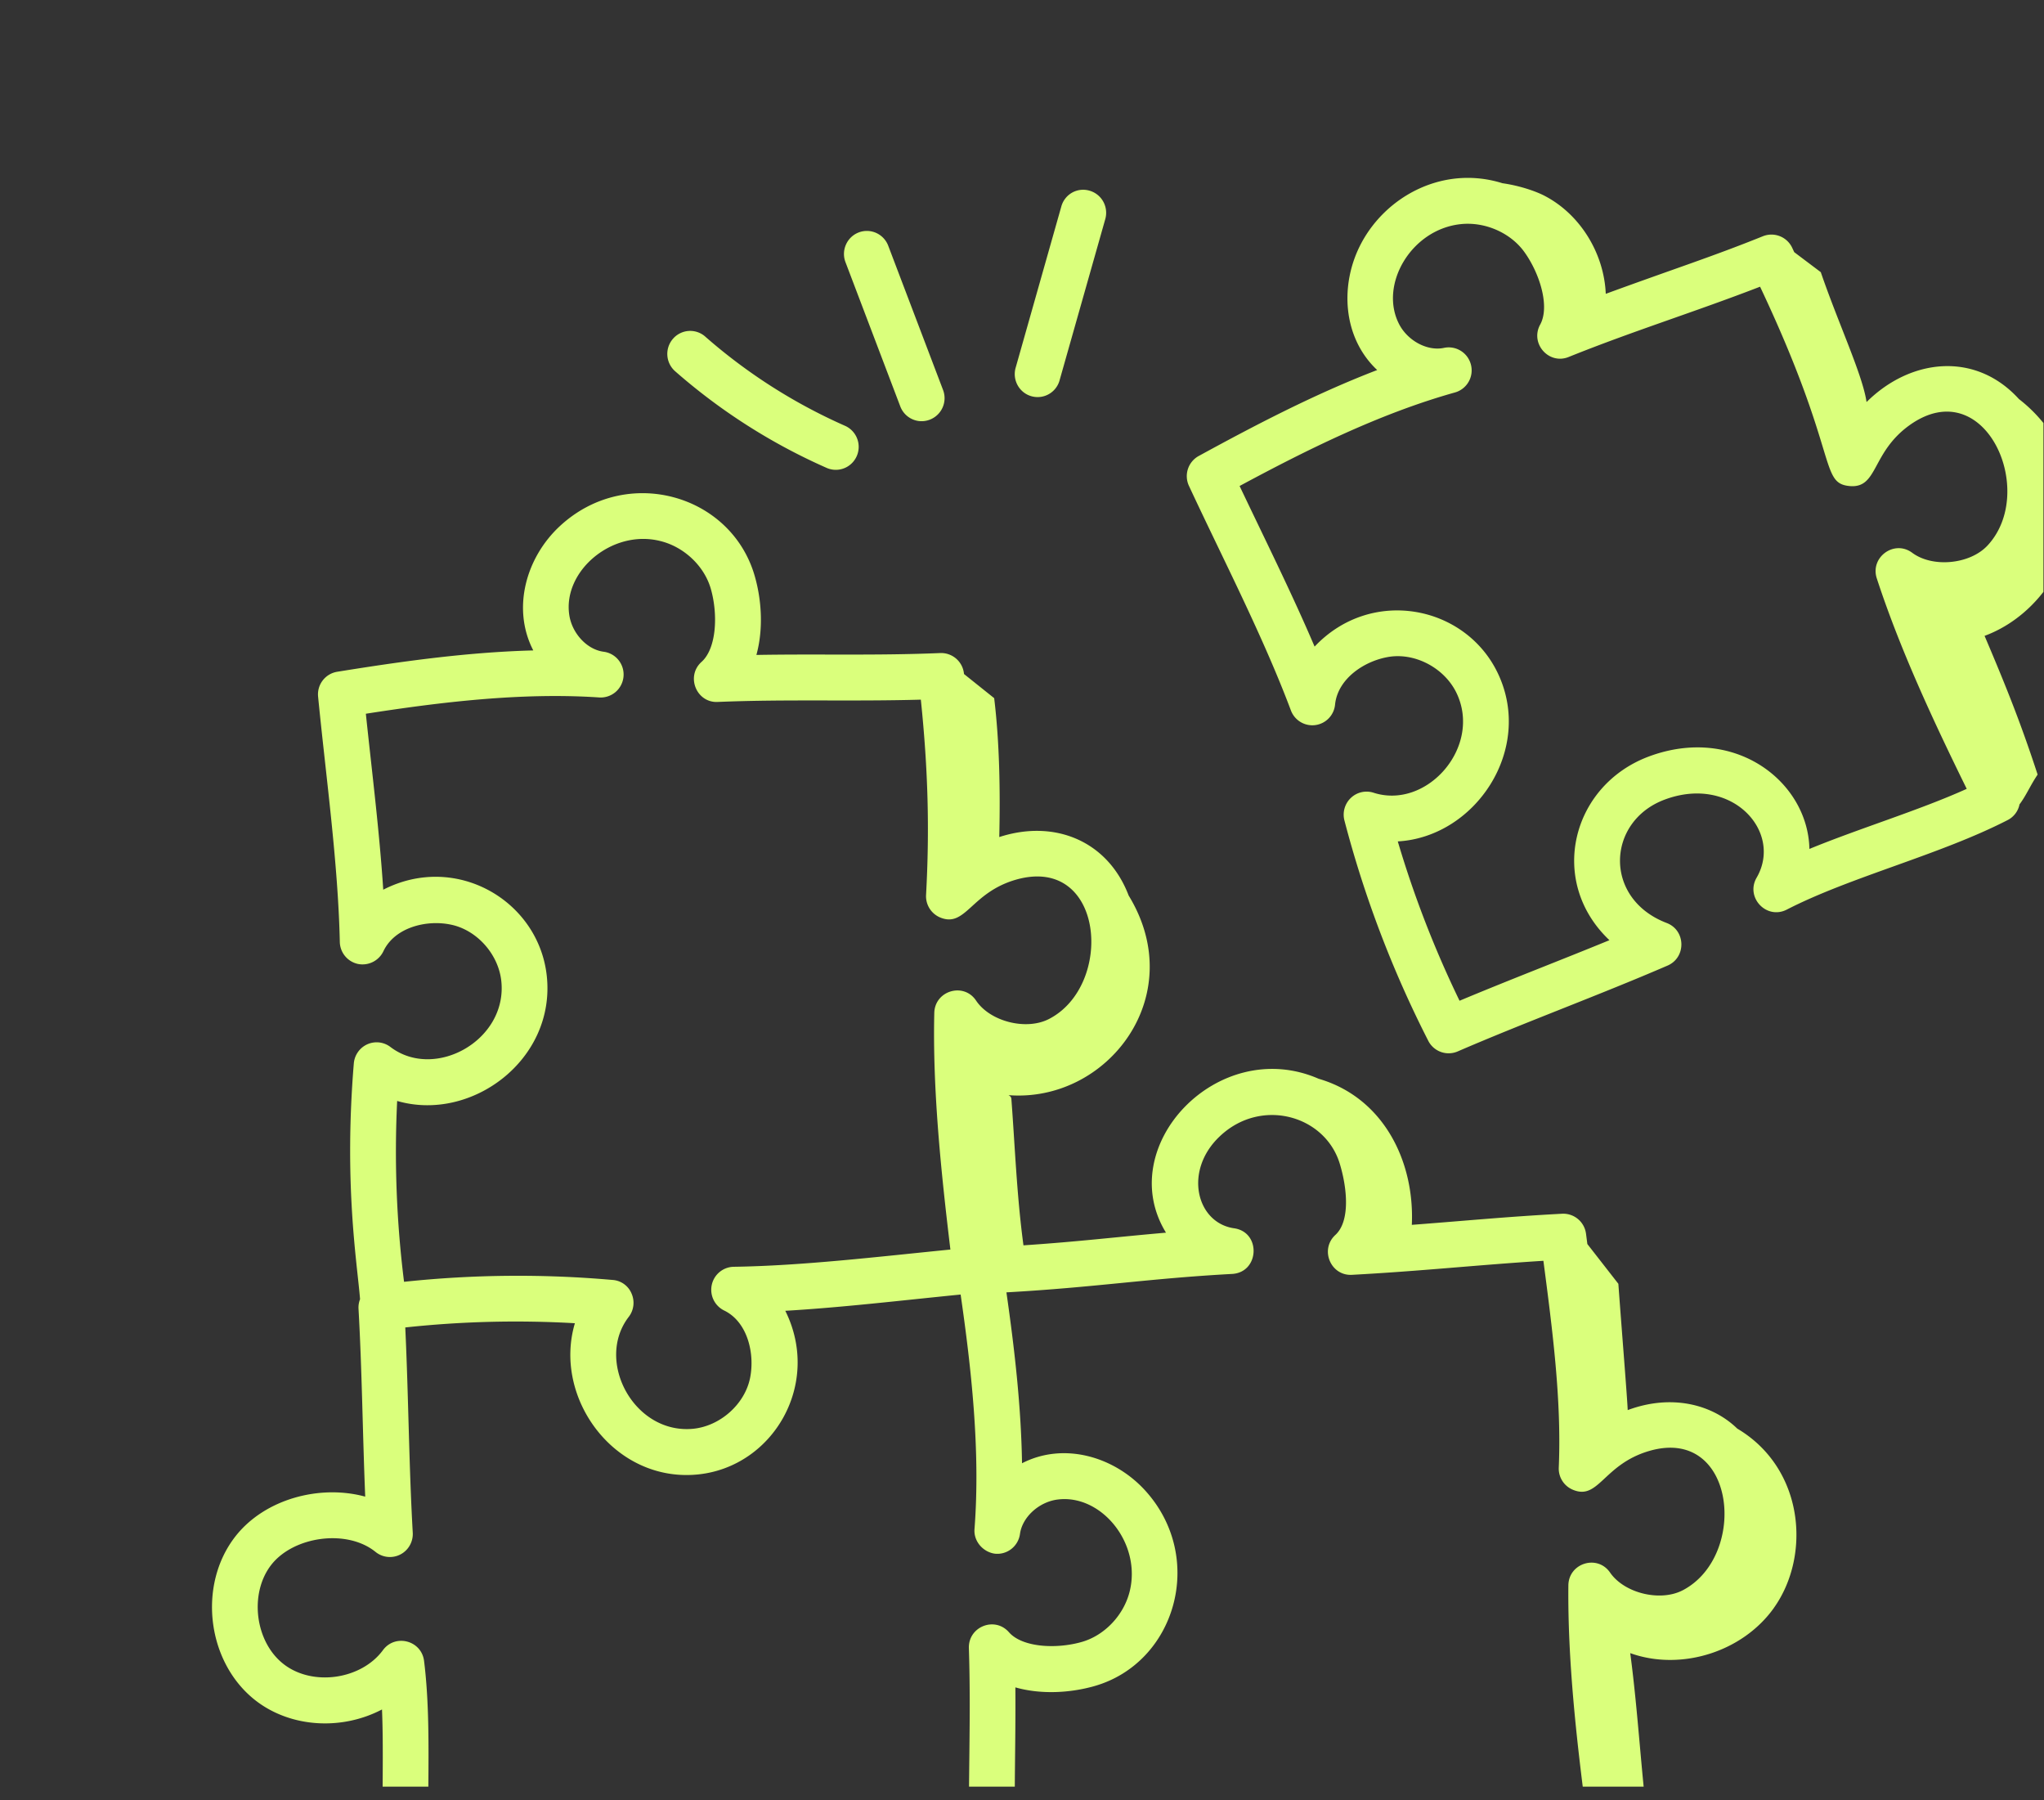 <svg width="92" height="81" fill="none" xmlns="http://www.w3.org/2000/svg"><rect width="100%" height="100%" fill="#333333" stroke="none"/><g clip-path="url(#clip0_26697_77446)"><g clip-path="url(#clip1_26697_77446)"><path d="M90.377 36.895a1.014 1.014 0 00.521-.7c.3-.395.487-.857.815-1.34-.706-2.16-1.335-3.773-2.388-6.242 2.554-.945 4.284-3.761 3.98-6.476-.188-1.654-1.122-3.167-2.433-4.18-1.965-2.16-4.886-1.825-6.859.135-.174-1.214-1.273-3.546-2.06-5.845l-1.195-.9-.1-.214a1.032 1.032 0 00-1.307-.504c-2.302.927-3.926 1.44-7.076 2.593-.075-1.81-1.14-3.569-2.747-4.407-.422-.222-1.161-.466-1.902-.57-2.623-.82-5.216.547-6.361 2.71-.976 1.845-.837 4.235.722 5.696-2.882 1.106-5.61 2.545-8.03 3.866a1.034 1.034 0 00-.442 1.348c1.547 3.32 3.319 6.73 4.588 10.102a1.03 1.03 0 001.097.661 1.03 1.03 0 00.891-.924c.121-1.186 1.363-1.994 2.472-2.154 1.185-.165 2.468.535 2.996 1.636 1.157 2.42-1.334 5.26-3.736 4.485a1.024 1.024 0 00-1.022.235 1.037 1.037 0 00-.289 1.012 49.078 49.078 0 003.775 9.918 1.029 1.029 0 001.322.477c3.06-1.323 6.316-2.512 9.449-3.864.846-.367.823-1.587-.04-1.916-2.87-1.097-2.707-4.583-.084-5.555 3.023-1.122 5.326 1.454 4.132 3.515-.515.887.443 1.907 1.358 1.437 2.877-1.479 6.904-2.465 9.953-4.035zm-8.936 1.306c-.062-3.022-3.356-5.593-7.217-4.164-3.494 1.298-4.58 5.624-1.784 8.27-2.148.883-4.499 1.783-6.746 2.725a47.072 47.072 0 01-2.78-7.17c3.494-.198 6.139-4.147 4.5-7.574-1.468-3.066-5.704-3.884-8.244-1.192-1.022-2.392-2.169-4.69-3.376-7.227 2.939-1.582 6.277-3.254 9.698-4.21a1.032 1.032 0 00.716-1.242 1.031 1.031 0 00-1.207-.765c-.737.163-1.626-.304-2.02-1.052-.927-1.766.524-4.277 2.766-4.514 1.093-.117 2.248.39 2.87 1.262.694.97 1.148 2.453.706 3.258-.466.85.389 1.818 1.281 1.458 2.911-1.172 5.677-2.027 8.617-3.163 3.587 7.594 2.648 8.85 4.046 8.972 1.275.1.952-1.52 2.712-2.762 3.38-2.37 5.752 3.024 3.468 5.448-.794.838-2.465.996-3.38.314-.808-.598-1.903.202-1.593 1.153 1.039 3.183 2.542 6.407 4.048 9.471-2.151.971-4.799 1.766-7.081 2.704zm-1.6 34.153c1.686-2.364 1.362-6.287-1.647-8.069-1.13-1.098-2.965-1.565-4.932-.833-.016-.5-.281-3.761-.42-5.683l-1.396-1.79-.06-.464a1.033 1.033 0 00-1.075-.899c-2.468.132-4.191.304-6.765.5.132-2.867-1.283-5.727-4.195-6.574-4.523-1.969-9.254 3.04-6.87 6.926-2.266.197-3.928.404-6.415.57-.302-2.24-.38-4.413-.545-6.6-.006-.073-.063-.126-.13-.158 4.454.348 8.17-4.47 5.41-8.982-.933-2.448-3.32-3.446-5.824-2.632.047-2.064.014-4.24-.229-6.25L43.39 30.33l-.004-.033a1.033 1.033 0 00-1.065-.911c-2.825.12-5.48.035-8.276.085.318-1.15.24-2.467-.078-3.562-1.064-3.671-5.765-5.007-8.76-2.242-1.54 1.423-2.176 3.724-1.204 5.601-3.072.08-6.11.524-8.823.96a1.03 1.03 0 00-.862 1.125c.358 3.646.897 7.444.977 11.036a1.035 1.035 0 00.816.987 1.042 1.042 0 001.145-.57c.505-1.074 1.936-1.43 3.032-1.2 1.166.234 2.143 1.322 2.275 2.533.29 2.665-2.99 4.495-4.99 2.973a1.025 1.025 0 00-1.461.227 1.037 1.037 0 00-.187.513c-.45 5.454.15 8.972.281 10.61a1.023 1.023 0 00-.07.421c.159 2.784.185 5.616.302 8.463-2.022-.553-4.513.09-5.844 1.791-1.72 2.206-1.277 5.709.94 7.405 1.556 1.188 3.826 1.34 5.66.381.117 2.865-.127 5.998.224 8.815a1.025 1.025 0 001.139.897c2.91-.337 5.959-.662 8.878-.72-.57 1.278-.627 2.824-.015 4.05 1.824 3.658 7.69 4.23 9.656.786 1.302-1.422 1.597-3.434 1.042-5.062a59.16 59.16 0 006.67-.384 1 1 0 00.446-.173 1.02 1.02 0 00.76.256c2.754-.218 5.603-.308 8.414-.486-1.082 4.374 2.863 8.277 7.232 6.31 2.85-.773 4.167-3.563 3.554-6.247-.083-.366-.181-.743-.373-1.058 3.338-.134 5.537-.044 7.878-.391a1.01 1.01 0 00.716-.488c.28-.12.56-.24.826-.35-.37-2.755-.496-5.536-.865-8.29 2.281.819 5.056-.052 6.466-2.033zM24.61 43.909c-.37-3.382-4.084-5.555-7.36-3.874-.175-2.664-.514-5.345-.783-7.918 3.28-.51 6.973-.97 10.501-.733.266.018.529-.068.733-.24a1.037 1.037 0 00.15-1.427 1.026 1.026 0 00-.666-.388l-.035-.005c-.736-.105-1.407-.828-1.528-1.657-.291-1.977 1.937-3.86 4.088-3.324 1.066.256 1.983 1.116 2.281 2.143.33 1.142.267 2.687-.414 3.297-.723.65-.225 1.851.727 1.803 3.11-.13 6.015-.015 9.143-.103.326 3.159.396 5.835.235 8.788a1.036 1.036 0 00.607 1.002c1.18.514 1.396-1.114 3.463-1.696 3.962-1.105 4.403 4.765 1.46 6.277-1.023.526-2.646.115-3.278-.828-.559-.84-1.86-.447-1.882.555-.08 3.466.304 7.139.725 10.646-3.34.332-6.665.73-9.753.776a1.03 1.03 0 00-.987.813 1.039 1.039 0 00.554 1.153c1.064.514 1.395 1.957 1.166 3.056-.244 1.166-1.339 2.14-2.545 2.266-2.66.27-4.446-3.041-2.913-5.034a1.035 1.035 0 00.13-1.044.996.996 0 00-.85-.617 48.505 48.505 0 00-9.393.083 47.088 47.088 0 01-.31-8.138c3.341.97 7.145-1.856 6.734-5.632zm18.999 30.256c.102 3.138-.042 6.015.015 9.182-8.218.8-9.175-.497-9.753.775-.533 1.168 1.096 1.414 1.65 3.492 1.064 3.962-4.771 4.404-6.26 1.42-.515-1.029-.09-2.657.857-3.287.827-.55.479-1.857-.535-1.895-3.322-.098-6.844.229-10.221.609-.228-3.11.116-6.587-.275-9.724-.117-.924-1.3-1.23-1.85-.484-.973 1.323-3.151 1.64-4.455.641-1.305-.995-1.58-3.188-.57-4.482 1.001-1.28 3.4-1.624 4.692-.578a1.026 1.026 0 001.54-.294c.099-.174.145-.373.134-.572-.172-3.019-.192-6.162-.337-9.235a46.441 46.441 0 017.635-.19c-1.002 3.367 1.791 7.187 5.543 6.804 3.384-.347 5.564-4.073 3.927-7.363 2.599-.154 5.16-.461 7.892-.732.476 3.303.897 7.014.624 10.554-.043.558.394 1.037.917 1.107.266.029.533-.048.744-.214.211-.166.35-.408.386-.674.103-.749.836-1.427 1.668-1.545 1.97-.275 3.81 1.945 3.27 4.13-.264 1.07-1.13 1.983-2.158 2.275-1.14.327-2.675.25-3.277-.438-.64-.727-1.833-.249-1.803.718zm18.11 7.914c-.917.137-1.202 1.33-.446 1.867 1.336.948 1.691 3.128.725 4.46-.971 1.332-3.143 1.654-4.453.668-1.298-.982-1.675-3.382-.664-4.697.548-.71-.01-1.738-.895-1.663-2.692.215-9.582.49-10.292.653-.058-2.985.027-4.802.008-7.438 1.138.325 2.453.255 3.547-.055 3.667-1.04 5.037-5.756 2.317-8.78-1.4-1.556-3.685-2.218-5.565-1.25-.042-2.651-.356-5.271-.702-7.69 4.033-.227 6.37-.623 10.154-.829 1.235-.064 1.32-1.88.094-2.054-1.694-.242-2.29-2.586-.645-4.138 1.854-1.761 4.742-.95 5.402 1.237.332 1.089.478 2.58-.199 3.2-.713.655-.213 1.85.749 1.795 3.154-.17 5.629-.444 8.614-.631.399 3.05.823 6.242.692 9.303-.02.428.228.824.62.993 1.174.509 1.378-1.13 3.443-1.737 3.906-1.148 4.479 4.697 1.533 6.258-1.015.54-2.643.146-3.286-.787-.57-.83-1.866-.43-1.878.577-.034 3.337.357 6.868.8 10.25-3.089.295-6.568.028-9.673.488zM31.743 15.146a1.025 1.025 0 00-1.453.099 1.038 1.038 0 00.097 1.46 26.632 26.632 0 006.799 4.34 1.024 1.024 0 001.141-.187 1.036 1.036 0 00-.31-1.705 24.643 24.643 0 01-6.275-4.007h.001zm9.598 3.798a1.036 1.036 0 001.107-1.393l-2.469-6.494a1.033 1.033 0 00-.541-.575 1.026 1.026 0 00-1.361.524c-.112.25-.12.535-.022.791l2.468 6.494a1.032 1.032 0 00.818.653zm6.356-1.85l2.052-7.238a1.038 1.038 0 00-.092-.785 1.028 1.028 0 00-.616-.49 1.013 1.013 0 00-1.091.351c-.084.107-.145.23-.181.362l-2.05 7.236a1.039 1.039 0 00.34 1.111 1.026 1.026 0 001.638-.546z" fill="#DAFF7C"/></g></g><defs><clipPath id="clip0_26697_77446"><path fill="#fff" d="M0 0h91.975v80.397H0z"/></clipPath><clipPath id="clip1_26697_77446"><path fill="#fff" transform="rotate(8.128 4.013 89.734)" d="M0 0h89.011v89.011H0z"/></clipPath></defs></svg>